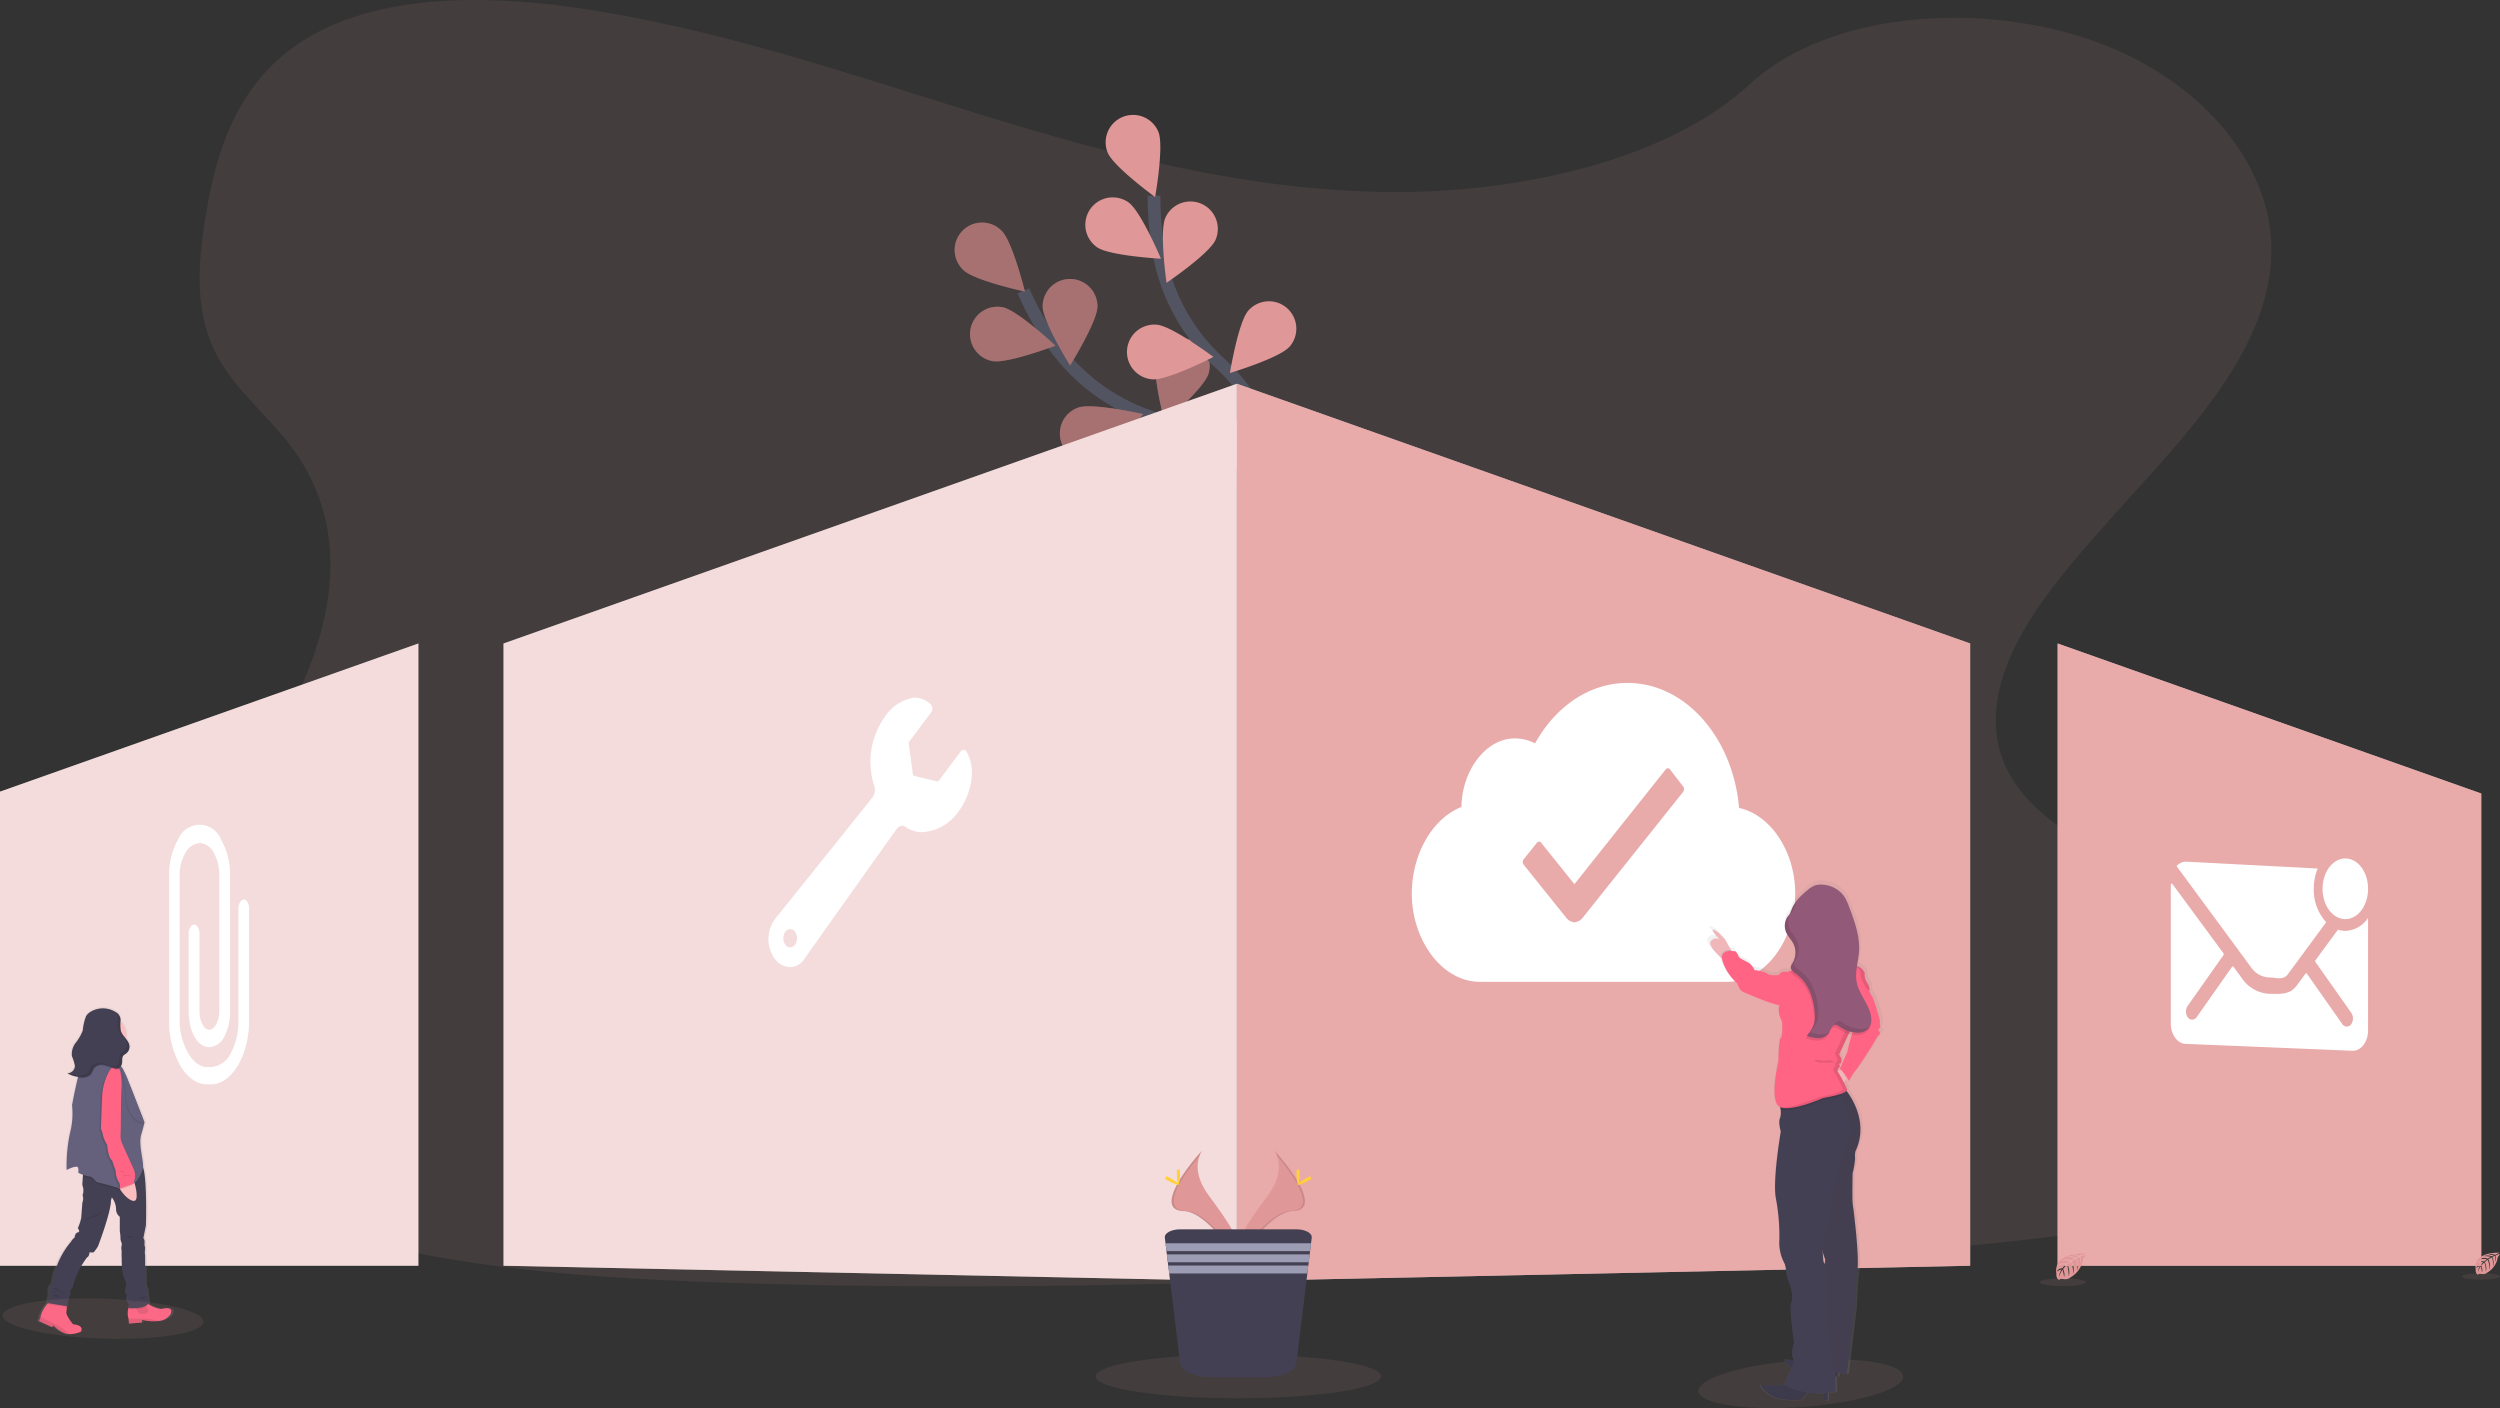 <svg height="222.175" viewBox="0 0 394.472 222.175" width="394.472" xmlns="http://www.w3.org/2000/svg" xmlns:xlink="http://www.w3.org/1999/xlink"><rect x="0" y="0" width="394.472" height="222.175" fill="#333333" stroke="none"/><linearGradient id="a" gradientUnits="objectBoundingBox" x1=".5" x2=".5" y1="1"><stop offset="0" stop-color="#808080" stop-opacity=".251"/><stop offset=".54" stop-color="#808080" stop-opacity=".122"/><stop offset="1" stop-color="#808080" stop-opacity=".102"/></linearGradient><linearGradient id="b" x1=".5" x2=".5" xlink:href="#a" y1="1" y2="0"/><path d="m305.727 174.451c-22.759-.131-44.573-5.946-65.428-12.385s-41.525-13.613-63.816-16.766c-14.336-2.019-30.673-1.958-42.016 4.932-10.914 6.632-14.227 17.7-15.9 27.942-1.264 7.7-1.918 15.8 2.223 22.882 2.873 4.918 7.86 8.989 11.357 13.682 12.164 16.326 4.358 37.011-7.991 53.54-5.811 7.755-12.552 15.182-16.969 23.391s-6.323 17.546-2.088 25.708c4.2 8.092 13.882 14.013 24.313 18.091 21.19 8.278 45.968 10.192 70.1 11.031 53.431 1.86 107.037-.806 160.5-3.469 19.787-.988 39.659-1.983 59.068-5.085 10.78-1.729 21.89-4.333 29.6-10.148 9.807-7.388 11.986-19.541 5.085-28.33-11.564-14.75-42.633-17.732-50.849-33.662-4.526-8.772-.341-18.763 5.724-27.146 13.01-17.982 35.155-34.022 35.852-54.23.479-13.882-10.686-27.5-27.586-33.655-17.739-6.472-42.038-5.019-54.721 6.676-13.044 12.04-36.347 17.117-56.458 17.001z" fill="#e09797" opacity=".1" transform="translate(-86.106 -144.148)"/><path d="m546.751 313.209s-9.981-17.685-25.018-22.78a30.781 30.781 0 0 1 -15.585-11.659 51.67 51.67 0 0 1 -4.6-8.27" fill="none" stroke="#535461" stroke-miterlimit="10" stroke-width="2" transform="translate(-340.072 -224.608)"/><path d="m473.23 248.483c1.711 1.663 9.69 3.382 9.69 3.382s-1.958-7.922-3.668-9.585a4.323 4.323 0 1 0 -6.022 6.2z" fill="#e09797" transform="translate(-321.202 -205.86)"/><path d="m481.877 285.975c2.343.465 9.977-2.43 9.977-2.43s-5.982-5.593-8.31-6.058a4.325 4.325 0 0 0 -1.667 8.488z" fill="#e09797" transform="translate(-325.32 -229.005)"/><path d="m523.143 329.029c2.256-.781 7.384-7.13 7.384-7.13s-7.954-1.816-10.21-1.039a4.322 4.322 0 1 0 2.826 8.169z" fill="#e09797" transform="translate(-350.169 -256.555)"/><path d="m565.9 353.294c2.354-.389 8.481-5.782 8.481-5.782s-7.533-3.138-9.89-2.75a4.324 4.324 0 1 0 1.409 8.532z" fill="#e09797" transform="translate(-377.848 -271.876)"/><path d="m518.574 269.669c0 2.39-4.319 9.313-4.319 9.313s-4.326-6.919-4.326-9.309a4.322 4.322 0 1 1 8.644 0z" fill="#e09797" transform="translate(-345.408 -221.329)"/><path d="m567.2 296.807c-.727 2.281-6.9 7.595-6.9 7.595s-2.056-7.9-1.344-10.17a4.323 4.323 0 1 1 8.252 2.582z" fill="#e09797" transform="translate(-376.533 -237.789)"/><path d="m609.771 333.051c-.316 2.368-5.524 8.655-5.524 8.655s-3.36-7.438-3.044-9.807a4.323 4.323 0 0 1 8.568 1.151z" fill="#e09797" transform="translate(-403.516 -261.321)"/><path d="m473.23 248.483c1.711 1.663 9.69 3.382 9.69 3.382s-1.958-7.922-3.668-9.585a4.323 4.323 0 1 0 -6.022 6.2z" opacity=".25" transform="translate(-321.202 -205.86)"/><path d="m481.877 285.975c2.343.465 9.977-2.43 9.977-2.43s-5.982-5.593-8.31-6.058a4.325 4.325 0 0 0 -1.667 8.488z" opacity=".25" transform="translate(-325.32 -229.005)"/><path d="m523.143 329.029c2.256-.781 7.384-7.13 7.384-7.13s-7.954-1.816-10.21-1.039a4.322 4.322 0 1 0 2.826 8.169z" opacity=".25" transform="translate(-350.169 -256.555)"/><path d="m565.9 353.294c2.354-.389 8.481-5.782 8.481-5.782s-7.533-3.138-9.89-2.75a4.324 4.324 0 1 0 1.409 8.532z" opacity=".25" transform="translate(-377.848 -271.876)"/><path d="m518.574 269.669c0 2.39-4.319 9.313-4.319 9.313s-4.326-6.919-4.326-9.309a4.322 4.322 0 1 1 8.644 0z" opacity=".25" transform="translate(-345.408 -221.329)"/><path d="m567.2 296.807c-.727 2.281-6.9 7.595-6.9 7.595s-2.056-7.9-1.344-10.17a4.323 4.323 0 1 1 8.252 2.582z" opacity=".25" transform="translate(-376.533 -237.789)"/><path d="m609.771 333.051c-.316 2.368-5.524 8.655-5.524 8.655s-3.36-7.438-3.044-9.807a4.323 4.323 0 0 1 8.568 1.151z" opacity=".25" transform="translate(-403.516 -261.321)"/><path d="m582.325 286.555s-1.961-20.216-13.638-30.967a30.769 30.769 0 0 1 -9.527-16.973 51.672 51.672 0 0 1 -.85-9.425" fill="none" stroke="#535461" stroke-miterlimit="10" stroke-width="2" transform="translate(-376.216 -198.302)"/><g fill="#e09797"><path d="m537.607 200c.89 2.215 7.49 7.021 7.49 7.021s1.42-8.038.527-10.253a4.322 4.322 0 1 0 -8.018 3.232z" transform="translate(-362.831 -175.93)"/><path d="m530.3 237.754c1.954 1.373 10.1 1.816 10.1 1.816s-3.174-7.518-5.125-8.891a4.323 4.323 0 1 0 -4.976 7.072z" transform="translate(-357.211 -198.748)"/><path d="m550.631 293.8c2.379.2 9.64-3.53 9.64-3.53s-6.538-4.885-8.917-5.085a4.323 4.323 0 1 0 -.726 8.615z" transform="translate(-368.802 -233.948)"/><path d="m579.5 333.2c2.31.6 10.1-1.849 10.1-1.849s-5.619-5.92-7.929-6.538a4.322 4.322 0 1 0 -2.179 8.354z" transform="translate(-387.511 -259.064)"/><path d="m570.46 237.743c-.966 2.179-7.722 6.763-7.722 6.763s-1.152-8.078-.185-10.261a4.323 4.323 0 0 1 7.907 3.5z" transform="translate(-378.672 -199.881)"/><path d="m600.663 282.217c-1.576 1.791-9.393 4.141-9.393 4.141s1.319-8.052 2.906-9.847a4.324 4.324 0 0 1 6.5 5.706z" transform="translate(-397.205 -227.5)"/><path d="m627.177 332.812c-1.25 2.034-8.557 5.673-8.557 5.673s-.062-8.161 1.188-10.2a4.326 4.326 0 0 1 7.37 4.526z" transform="translate(-414.62 -260.159)"/><path d="m827.026 736.962c1.071 2.179-6.508 4.522-15.9 5.2-8.412.606-15.327-.382-16.2-2.154s4.482-3.922 12.712-4.892c9.186-1.077 18.317-.311 19.388 1.846z" opacity=".1" transform="translate(-526.832 -520.163)"/></g><path d="m218.75 207.7 115.711-40.98v141.575l-115.711-2.412z" fill="#fff" transform="translate(-139.298 -106.165)"/><path d="m218.75 207.7 115.711-40.98v141.575l-115.711-2.412z" fill="#e09797" opacity=".333" transform="translate(-139.298 -106.165)"/><path d="m0 302.93 66.013-23.38v98.182h-66.013z" fill="#fff" transform="translate(0 -178.015)"/><path d="m0 302.93 66.013-23.38v98.182h-66.013z" fill="#e09797" opacity=".333" transform="translate(0 -178.015)"/><path d="m537.33 166.72 115.707 40.98v98.182l-115.707 2.413z" fill="#fff" transform="translate(-342.168 -106.165)"/><path d="m537.33 166.72 115.707 40.98v98.182l-115.707 2.413z" fill="#d55757" opacity=".5" transform="translate(-342.168 -106.165)"/><path d="m960.745 303.224-66.845-23.674v98.182h66.845z" fill="#fff" transform="translate(-569.229 -178.015)"/><path d="m960.745 303.224-66.845-23.674v98.182h66.845z" fill="#d55757" opacity=".5" transform="translate(-569.229 -178.015)"/><path d="m142.208 514.285c-.469 0-.85.639-.85 1.427v17.768a10.533 10.533 0 0 1 -1.2 5.038 3.82 3.82 0 0 1 -3.033 2.179h-.725c-1.09 0-2.157-.813-2.993-2.248a10.271 10.271 0 0 1 -1.318-5.074v-22.926a6.9 6.9 0 0 1 .944-3.61 2.756 2.756 0 0 1 2.237-1.489 2.641 2.641 0 0 1 2.179 1.482 7.2 7.2 0 0 1 .893 3.632v21.407c0 1.562-.726 2.942-1.584 2.942-.726 0-1.54-1.177-1.54-2.942v-12.225c0-.784-.381-1.427-.85-1.427s-.854.643-.854 1.427v12.211c0 3.247 1.395 5.7 3.243 5.7a2.782 2.782 0 0 0 2.332-1.58 8.249 8.249 0 0 0 .955-4.115v-21.413a11.106 11.106 0 0 0 -1.42-5.648 3.631 3.631 0 0 0 -6.781 0 11.067 11.067 0 0 0 -1.417 5.659v22.922a14.385 14.385 0 0 0 1.78 7.13c1.111 1.838 2.615 2.906 4.155 2.906h.745c1.507 0 3.018-1.068 4.144-2.935a12.024 12.024 0 0 0 1.3-3.16 15.256 15.256 0 0 0 .487-3.85v-17.8c0-.788-.363-1.427-.846-1.427z" fill="#fff" transform="translate(-103.741 -372.325)"/><path d="m600.174 643.92s2.154 2.819-1 7.072-5.75 7.849-4.7 10.493c0 0 4.751-7.9 8.615-7.99s1.334-4.824-2.915-9.575z" fill="#e09797" transform="translate(-399.099 -462.399)"/><path d="m600.394 643.92a3.564 3.564 0 0 1 .44.886c3.77 4.431 5.779 8.564 2.154 8.67-3.378.1-7.428 6.135-8.4 7.66a3 3 0 0 0 .113.363s4.751-7.9 8.615-7.991 1.327-4.837-2.922-9.588z" opacity=".1" transform="translate(-399.319 -462.399)"/><path d="m620.718 652.7c0 .992-.113 1.794-.251 1.794s-.247-.8-.247-1.794.138-.527.276-.527.222-.473.222.527z" fill="#ffd037" transform="translate(-415.64 -467.583)"/><path d="m622.394 655.847c-.868.472-1.627.759-1.693.639s.585-.6 1.453-1.09.527-.127.592 0 .52-.025-.352.451z" fill="#ffd037" transform="translate(-415.944 -469.55)"/><path d="m570.763 643.92s-2.154 2.819 1 7.072 5.742 7.849 4.693 10.493c0 0-4.747-7.9-8.615-7.99s-1.331-4.824 2.922-9.575z" fill="#e09797" transform="translate(-381.067 -462.399)"/><path d="m570.763 643.92a3.556 3.556 0 0 0 -.439.886c-3.774 4.431-5.782 8.564-2.154 8.67 3.374.1 7.428 6.135 8.4 7.66a2.973 2.973 0 0 1 -.116.363s-4.747-7.9-8.615-7.991-1.329-4.837 2.924-9.588z" opacity=".1" transform="translate(-381.067 -462.399)"/><path d="m568.22 652.7c0 .992.109 1.794.247 1.794s.251-.8.251-1.794-.142-.527-.276-.527-.222-.473-.222.527z" fill="#ffd037" transform="translate(-382.526 -467.583)"/><path d="m563.5 655.847c.872.472 1.631.759 1.7.639s-.585-.6-1.453-1.09-.526-.127-.592 0-.539-.025.345.451z" fill="#ffd037" transform="translate(-379.182 -469.55)"/><ellipse cx="195.384" cy="217.177" fill="#e09797" opacity=".1" rx="22.519" ry="3.454"/><path d="m586.166 679.519-.109.879-.152 1.242-.062.516-.152 1.246-.066.516-.149 1.242-1.725 14.129c-.152 1.26-2.212 2.245-4.7 2.245h-8.951c-2.488 0-4.544-.984-4.7-2.245l-1.725-14.129-.152-1.242-.062-.516-.153-1.246-.065-.516-.149-1.242-.109-.879c-.087-.727 1.028-1.318 2.437-1.318h18.313c1.406-.001 2.518.599 2.431 1.318z" fill="#444053" transform="translate(-379.188 -484.229)"/><path d="m529.3 540.1-.153 1.242h-22.668l-.149-1.242z" fill="#9d9cb5" transform="translate(-322.427 -343.931)"/><path d="m529.457 544.95-.153 1.242h-22.232l-.152-1.242z" fill="#9d9cb5" transform="translate(-322.803 -347.019)"/><path d="m529.615 549.8-.149 1.242h-21.8l-.153-1.242z" fill="#9d9cb5" transform="translate(-323.179 -350.108)"/><path d="m421.138 455.685-3.469 4.609a.265.265 0 0 1 -.269.113l-3.585-.857a.385.385 0 0 1 -.247-.327l-.639-4.747a.509.509 0 0 1 .084-.363l3.461-4.6a.992.992 0 0 0 -.08-1.239 3.746 3.746 0 0 0 -2.455-1.09.686.686 0 0 0 -.153 0 6.875 6.875 0 0 0 -4.634 3.037 12.221 12.221 0 0 0 -1.736 10.685 2.023 2.023 0 0 1 -.211 2.016c-.574.759-15.418 19.25-15.418 19.25a5.326 5.326 0 0 0 0 6.229 3.083 3.083 0 0 0 2.415 1.308 2.7 2.7 0 0 0 2.284-1.34s13.853-19.541 14.528-20.43a1.09 1.09 0 0 1 .857-.52 1.188 1.188 0 0 1 .661.243 4.358 4.358 0 0 0 2.5.759 7.421 7.421 0 0 0 5.575-3.029 10.961 10.961 0 0 0 2.285-6.145 6.755 6.755 0 0 0 -.825-3.5.534.534 0 0 0 -.933-.08zm-26.151 30.491a.919.919 0 0 1 -1.536 0 1.816 1.816 0 0 1 0-2.034.919.919 0 0 1 1.536 0 1.816 1.816 0 0 1 0 2.034z" fill="#fff" transform="translate(-269.535 -337.115)"/><path d="m721.931 460.552c-.959-11.085-8.474-19.722-17.616-19.722-6.051 0-11.38 3.774-14.579 9.538a6.955 6.955 0 0 0 -3.178-.781c-4.62 0-8.354 5.085-8.437 10.816-4.722 1.874-7.831 7.628-7.831 13.664 0 7.4 4.809 13.929 10.736 13.929h39.024c5.931 0 10.74-6.538 10.74-13.929-.001-6.589-3.829-12.396-8.859-13.515zm-8.815-2.542-15.796 19.79a1.978 1.978 0 0 1 -1.373.81 1.936 1.936 0 0 1 -1.38-.839l-6.628-8.263a.694.694 0 0 1 0-.839l2.1-2.622a.4.4 0 0 1 .661 0l5.248 6.538 14.412-18.113a.436.436 0 0 1 .33-.178.4.4 0 0 1 .33.178l2.067 2.67a.68.68 0 0 1 .025.854z" fill="#fff" transform="translate(-447.524 -333.073)"/><ellipse cx="370.065" cy="140.243" fill="#fff" rx="3.592" ry="4.791"/><path d="m1027.565 535.47a3.806 3.806 0 0 1 -1.166-.189l-3.545 4.82a.236.236 0 0 0 0 .28l5.633 7.991a1.621 1.621 0 0 1 0 1.838.886.886 0 0 1 -.69.363.875.875 0 0 1 -.686-.363l-5.612-7.991a.13.13 0 0 0 -.217 0l-1.369 1.86c-1.144 1.547-2.662 1.315-4.3 1.325a5.556 5.556 0 0 1 -4.384-2.488l-1.315-1.787a.131.131 0 0 0 -.218 0l-5.612 7.99a.886.886 0 0 1 -.69.363.876.876 0 0 1 -.687-.363 1.62 1.62 0 0 1 0-1.838l5.633-7.991a.274.274 0 0 0 0-.28l-8.059-10.94c-.1-.131-.254-.04-.254.138v21.892c0 1.758 1.09 3.2 2.393 3.2l26.34 1.089c1.318 0 2.393-1.453 2.393-3.2v-17.767a4.475 4.475 0 0 1 -3.588 2.048z" fill="#fff" transform="translate(-657.5 -388.588)"/><path d="m1024.175 522.756a8.456 8.456 0 0 1 .614-3.2l-20.789-1.086a2.024 2.024 0 0 0 -1.482.7l11.742 15.945a3.632 3.632 0 0 0 2.924 1.634c1.09 0 2.15.512 2.928-.545l6.022-8.18a7.543 7.543 0 0 1 -1.959-5.268z" fill="#fff" transform="translate(-659.086 -382.513)"/><path d="m1136.183 688.37s-4.246-.254-3.745 2.717a.726.726 0 0 0 .363.766s0-.222.436-.145a2.049 2.049 0 0 0 .461.022.985.985 0 0 0 .563-.232 3.374 3.374 0 0 0 1.656-2.444s.345-.425.331-.534l-.727.305a1.289 1.289 0 0 1 .051.948s-.022-.93-.16-.908c-.029 0-.363.181-.363.181a2.113 2.113 0 0 1 .105 1.551s.12-1.089-.236-1.485l-.5.294a2.212 2.212 0 0 1 .159 1.685 3.146 3.146 0 0 0 -.265-1.617l-.457.363a2.175 2.175 0 0 1 .182 1.547s-.036-1.355-.28-1.453a2.821 2.821 0 0 0 -.461.5s.316.665.12 1.013c0 0-.12-.9-.217-.9a2.945 2.945 0 0 0 -.44 1.006 2.185 2.185 0 0 1 .345-1.064 1.193 1.193 0 0 0 -.61.316s.062-.421.726-.461a2.817 2.817 0 0 1 .414-.48 2.6 2.6 0 0 0 -1.031.12 1.186 1.186 0 0 1 1.151-.218l.45-.363a3.729 3.729 0 0 0 -1.205 0 1.422 1.422 0 0 1 1.325-.094l.495-.294a4.489 4.489 0 0 0 -1.152-.1 1.766 1.766 0 0 1 1.293.022l.363-.156s-.53-.105-.682-.12-.164-.062-.164-.062a1.838 1.838 0 0 1 .991.113 4.524 4.524 0 0 0 .715-.339z" fill="#e09797" transform="translate(-741.791 -490.701)"/><ellipse cx="391.469" cy="201.41" fill="#e09797" opacity=".1" rx="3.004" ry=".508"/><path d="m954.772 688.708s-5.121-.309-4.518 3.269a.875.875 0 0 0 .454.922s0-.265.527-.174a2.282 2.282 0 0 0 .556.025 1.153 1.153 0 0 0 .683-.28 4.024 4.024 0 0 0 2-2.949s.418-.512.4-.647l-.864.363a1.55 1.55 0 0 1 .062 1.14s-.026-1.118-.192-1.09c-.033 0-.451.215-.451.215a2.569 2.569 0 0 1 .127 1.878s.145-1.34-.287-1.817l-.607.363a2.708 2.708 0 0 1 .192 2.041 3.847 3.847 0 0 0 -.32-1.954l-.552.432a2.6 2.6 0 0 1 .218 1.863s-.044-1.635-.338-1.758a3.35 3.35 0 0 0 -.556.6s.363.8.146 1.228c0 0-.146-1.09-.265-1.09a3.627 3.627 0 0 0 -.53 1.217 2.638 2.638 0 0 1 .414-1.286 1.454 1.454 0 0 0 -.727.363s.077-.512.857-.556a3.32 3.32 0 0 1 .5-.581 3.139 3.139 0 0 0 -1.246.145 1.4 1.4 0 0 1 1.387-.265l.545-.443a4.532 4.532 0 0 0 -1.453 0 1.773 1.773 0 0 1 1.6-.116l.592-.363a5.321 5.321 0 0 0 -1.391-.12 2.126 2.126 0 0 1 1.565.022l.421-.189s-.636-.123-.824-.145-.2-.073-.2-.073a2.223 2.223 0 0 1 1.2.134 5.178 5.178 0 0 0 .875-.324z" fill="#e09797" transform="translate(-625.771 -490.915)"/><ellipse cx="325.474" cy="202.311" fill="#e09797" opacity=".1" rx="3.625" ry=".614"/><path d="m826.095 549.639s.418-.4.279-.676a.63.63 0 0 1 0-.541 27.272 27.272 0 0 0 -1.285-4.053 2.823 2.823 0 0 1 -.519-.915.476.476 0 0 0 .051-.232 1.856 1.856 0 0 0 -.363-1.028 2.52 2.52 0 0 1 -.432-1.362 1.578 1.578 0 0 1 0-.181 1.816 1.816 0 0 0 -1.257-1.115c.12-.781.283-1.562.334-2.346.163-2.459-.752-4.845-1.653-7.148a7.532 7.532 0 0 0 -.788-1.624 4.723 4.723 0 0 0 -3.392-1.852 3.313 3.313 0 0 0 -1.453.142 4.511 4.511 0 0 0 -1.253.839c-.389.327-.777.661-1.137 1.017l-.044.044-.127.134-.051.051-.12.134-.043.047c-.051.061-.106.123-.156.189-.047.062-.094.12-.138.182l-.044.062-.094.135-.044.069c-.033.047-.058.094-.087.142l-.04.065c-.036.069-.076.138-.113.21l-.131.291v.04l-.076.193c-.1.232-.193.465-.312.686l-.021.036-.262.316a2.453 2.453 0 0 0 -.3.508l-.025.058a.238.238 0 0 1 -.029.079l-.026.065a.625.625 0 0 1 -.026.084v.069l-.021.08v.073a.129.129 0 0 1 -.018.08v.523a.875.875 0 0 0 0 .1.39.39 0 0 0 0 .065.75.75 0 0 0 0 .091v.156a.39.39 0 0 0 0 .065l.022.095v.058l.032.1a.068.068 0 0 0 .018.047.96.96 0 0 1 .058.149 3.884 3.884 0 0 0 .407.69c.106.146.214.287.323.432l.156.218a4.048 4.048 0 0 1 .287.454 3.16 3.16 0 0 1 -.112 3.131l-.131.2a1.069 1.069 0 0 0 -.149.363.779.779 0 0 0 .207.621l-.323.084c-.265.072-.447.131-.447.131a3.812 3.812 0 0 0 -.661 0 1.823 1.823 0 0 0 -.8.509s-1.387.167-1.841-.236a5.31 5.31 0 0 0 -2.045-.541 3.371 3.371 0 0 0 -.937-1.151c-.487-.273-1.663-.778-1.7-1.046a2.47 2.47 0 0 0 -.45-.777 4.018 4.018 0 0 0 -.727-.087l-.066-.13-.97-1.674s-1.217-1.42-1.874-1.554.926 1.507 1 1.584a1.042 1.042 0 0 0 -1.453.24c-.516.574.853 1.921 1.7 2.666l.138.12a1.673 1.673 0 0 0 .033.221 7.773 7.773 0 0 0 2.5 3.719s.243 1.115 1.042 1.388a42.715 42.715 0 0 0 5.829 2.07 3.032 3.032 0 0 0 .414 2.593s.174 2.332-.207 2.637-.363 3.683-.363 3.683-1.453 5.88 0 7.13a1.137 1.137 0 0 0 .309.189 2.746 2.746 0 0 0 .036.283 2.936 2.936 0 0 1 -.069 1.453c-.363.574.12 2.128.12 2.128s-1.4 7.943-.777 10.747a32.149 32.149 0 0 1 .552 6.356 6.918 6.918 0 0 0 .868 3.955 4.07 4.07 0 0 1 .207 1.089 6.489 6.489 0 0 0 .556 2.059c.243.472.727 2.47.313 3.008s.45 6.425.45 6.425-.694 1.816 0 2.772l.022.025a4.729 4.729 0 0 1 -1.216-.174c-.778-.262-.2.726.726 1.4-.4.915-.955 2.143-1.141 2.542a10.183 10.183 0 0 1 -3.327.142c-1.282-.3.556 1.758 2.288 2.132a16.594 16.594 0 0 0 3.712.269l1.119-1.235a14.184 14.184 0 0 0 2.728.1l-.1 1.148h.657v-1.191c.414-.04.843-.094 1.286-.174 0 0 .026-1.257-.054-2.444l.4.036.062-.657 1.427.258 1.282-10.533s.142-3.919.454-6.116-.661-9.567-.661-9.567-.069-.363-.138-1.046 0-4.667 0-4.667a14.533 14.533 0 0 0 .418-2.364 3.83 3.83 0 0 1 .032-1.115c2.179-4.442-.5-8.455-1.434-9.647a.288.288 0 0 0 .091-.193.193.193 0 0 0 0-.076 8.17 8.17 0 0 0 -.523-1.089l.545-.694c.189.272.324.476.324.476a6.532 6.532 0 0 1 1.18-1.816 58.3 58.3 0 0 0 3.432-5.237s.661-.443.312-.813-.162-.328-.162-.328zm-8.739 37.381a.941.941 0 0 0 -.247-.4s-.1-.726-.138-1.66c.207.726.418 1.253.418 1.253zm1.634 17.278v-.192h.051zm.428-48.081v-.044a.539.539 0 0 1 .225-.483.254.254 0 0 0 .12-.236.862.862 0 0 0 -.167-.421c.069.051.283.167.429-.254a.643.643 0 0 0 .033-.2 1.7 1.7 0 0 0 -.41-.952l1.569-3.305a4.187 4.187 0 0 0 .523.12c-.411 1.271-.748 2.786-.748 2.786l-1.213 2.669a.515.515 0 0 1 .21.152z" fill="url(#a)" transform="translate(-529.224 -387.652)"/><path d="m835.646 734.686a9.283 9.283 0 0 1 -3.029-.091c-.992-.341.3 1.453 1.645 1.892a12.635 12.635 0 0 0 2.906.494l1.573-1.482 1.671.131-.291 1.638.52.047.2-2.143z" fill="#444053" transform="translate(-550.67 -520.113)"/><path d="m835.646 734.686a9.283 9.283 0 0 1 -3.029-.091c-.992-.341.3 1.453 1.645 1.892a12.635 12.635 0 0 0 2.906.494l1.573-1.482 1.671.131-.291 1.638.52.047.2-2.143z" opacity=".1" transform="translate(-550.67 -520.113)"/><path d="m826.28 745.23a11.355 11.355 0 0 1 -3.687.232c-1.239-.3.538 1.743 2.212 2.11a15.5 15.5 0 0 0 3.585.269l1.744-1.976 2.041-.033-.167 2.023h.639v-2.625z" fill="#444053" transform="translate(-544.246 -526.913)"/><path d="m826.28 745.23a11.355 11.355 0 0 1 -3.687.232c-1.239-.3.538 1.743 2.212 2.11a15.5 15.5 0 0 0 3.585.269l1.744-1.976 2.041-.033-.167 2.023h.639v-2.625z" opacity=".1" transform="translate(-544.246 -526.913)"/><path d="m847.684 617.1s4.188 4.656 1.678 9.915a3.924 3.924 0 0 0 -.036 1.108 15.142 15.142 0 0 1 -.4 2.347s-.069 3.951 0 4.623.134 1.035.134 1.035.937 7.3.636 9.484-.436 6.065-.436 6.065l-1.238 10.453-6.432-1.206 2.906-14.343.1-2.542s-1.206-3.113-.672-4.689-.134-21.643-.134-21.643z" fill="#444053" transform="translate(-556.606 -445.32)"/><path d="m847.684 617.1s4.188 4.656 1.678 9.915a3.924 3.924 0 0 0 -.036 1.108 15.142 15.142 0 0 1 -.4 2.347s-.069 3.951 0 4.623.134 1.035.134 1.035.937 7.3.636 9.484-.436 6.065-.436 6.065l-1.238 10.453-6.432-1.206 2.906-14.343.1-2.542s-1.206-3.113-.672-4.689-.134-21.643-.134-21.643z" opacity=".02" transform="translate(-556.606 -445.32)"/><path d="m836.011 639.946c-.726 1.406-.269 4.824-.269 4.824.97.839.436 8.143.436 8.143s.668 7.2 1.09 8.041.363 4.286.363 4.286a12.383 12.383 0 0 1 -8.143-1.039s1.576-3.585 1.609-3.752c.018-.094.229.16.291.236l-.291-.4c-.671-.937 0-2.746 0-2.746s-.839-5.812-.436-6.367-.066-2.513-.3-2.982a6.569 6.569 0 0 1 -.538-2.045 4.15 4.15 0 0 0 -.2-1.072 7 7 0 0 1 -.839-3.919 32.383 32.383 0 0 0 -.534-6.3c-.6-2.782.752-10.657.752-10.657s-.45-1.54-.116-2.11a2.983 2.983 0 0 0 .066-1.453c-.08-.727-.232-1.4-.232-1.4l9.149-1.613c.193.32.363.629.53.926 3.026 5.59.984 7.664.984 7.664l-1.943 5.964s-.692 6.362-1.429 7.771z" fill="#444053" transform="translate(-548.013 -445.651)"/><path d="m803.581 551.909-1.308 1.091s-.258-.2-.6-.512c-.821-.726-2.143-2.074-1.645-2.641a.988.988 0 0 1 1.4-.236c-.073-.08-1.591-1.7-.966-1.573s1.816 1.54 1.816 1.54l.937 1.66z" fill="#efb7b9" transform="translate(-530.071 -401.337)"/><path d="m798.53 464.38-1.54.469 1.17 2.041 1.34-1.74z" fill="#efb7b9" transform="translate(-507.517 -295.713)"/><circle cx="287.396" cy="145.081" fill="#efb7b9" r="4.388"/><path d="m839.824 545.78s4 6.331.2 6.868 5.085 4.388 5.085 4.388l3.316-3.349s-3.45-5.964-2.906-8.241-5.695.334-5.695.334z" fill="#efb7b9" transform="translate(-555.012 -399.098)"/><path d="m839.539 618.546a20.543 20.543 0 0 1 -2.7.628s-4.94 2.179-6.737 1.453c-.08-.727-.233-1.4-.233-1.4l9.131-1.607c.2.32.379.628.539.926z" opacity=".1" transform="translate(-549.143 -445.651)"/><path d="m842.806 567.451-.893 1.849-1.006 2.077-.145.3-1.195 2.582-1.518 3.269s.537.636.363 1.14-.4.265-.432.236c.025.04.363.476.061.668a.638.638 0 0 0 -.2.636 23.345 23.345 0 0 1 1.475 2.782c.236.737-3.752 1.373-3.752 1.373s-5.663 2.513-7.072 1.271 0-7.068 0-7.068 0-3.349.363-3.65.2-2.615.2-2.615c-.969-1.776-.3-2.782-.3-2.782l-.269-4.555s.436-.469.77-.5a3.169 3.169 0 0 1 .639 0s.174-.062.432-.131a3.669 3.669 0 0 1 1.743-.207c.468.236 3.487-.363 3.487-.363a37.016 37.016 0 0 1 3.919-.363 3.994 3.994 0 0 1 1.33.145 1.78 1.78 0 0 1 1.282 1.129 2.336 2.336 0 0 0 .4 1.54c.547.87.318 1.237.318 1.237z" fill="#ff6484" transform="translate(-547.867 -411.119)"/><path d="m806.643 557.526-1.308 1.09s-.258-.2-.6-.512c-.105-1.13.857-1.279 1.537-1.249z" opacity=".1" transform="translate(-533.133 -406.954)"/><path d="m814.532 561.045-.57.033s-1.34.167-1.776-.236a4.937 4.937 0 0 0 -1.976-.534 3.334 3.334 0 0 0 -.9-1.14c-.469-.269-1.609-.77-1.642-1.039a2.414 2.414 0 0 0 -.436-.77s-2.513-.6-2.143 1.373a7.722 7.722 0 0 0 2.412 3.687s.236 1.09 1.006 1.373 5.76 2.615 6.567 2.012-.542-4.759-.542-4.759z" fill="#ff6484" transform="translate(-533.337 -407.222)"/><path d="m844.188 566.227a2.335 2.335 0 0 1 -.4-1.54 1.779 1.779 0 0 0 -1.282-1.13 3.412 3.412 0 0 0 -.65-.127 1.781 1.781 0 0 1 1.264 1.122 2.3 2.3 0 0 0 .4 1.54c.534.872.3 1.242.3 1.242l-.893 1.845-1.01 2.085-.142.3-1.2 2.582-1.518 3.269s.534.636.363 1.141-.4.265-.432.236c.029.04.363.476.065.668a.642.642 0 0 0 -.2.636 22.842 22.842 0 0 1 1.475 2.782c.233.737-3.752 1.373-3.752 1.373s-3.933 1.744-6.058 1.609c1.816.708 6.73-1.475 6.73-1.475s4-.635 3.752-1.373a24.617 24.617 0 0 0 -1.475-2.782.636.636 0 0 1 .2-.636c.291-.193-.036-.628-.062-.668.029.029.276.232.432-.236s-.363-1.14-.363-1.14l1.518-3.269 1.2-2.582.145-.3 1.006-2.078.893-1.849s.231-.372-.306-1.245z" opacity=".1" transform="translate(-549.557 -411.144)"/><path d="m860.271 573.19.6.5a2.764 2.764 0 0 0 .5.908 27.617 27.617 0 0 1 1.239 4.017.648.648 0 0 0 0 .538c.134.269-.269.672-.269.672s-.2-.069.134.3-.3.8-.3.8a60.187 60.187 0 0 1 -3.316 5.194 6.73 6.73 0 0 0 -1.141 1.816s-1.192-1.874-1.475-1.911l1.173-2.648s.8-3.683 1.406-4.359-.3-2.982-.3-2.982z" fill="#ff6484" transform="translate(-565.942 -417.359)"/><path d="m846.9 573.794a2.461 2.461 0 0 1 -2.179.643 1.876 1.876 0 0 1 -.345-.051c-.171-.033-.342-.073-.508-.12a5.3 5.3 0 0 1 -1.664-.817 1.037 1.037 0 0 0 -.363-.214.784.784 0 0 0 -.791.425c-.171.273-.251.592-.425.865a1.993 1.993 0 0 1 -1.645.806 5.817 5.817 0 0 1 -1.867-.363 5.546 5.546 0 0 0 1.2-1.987 4.8 4.8 0 0 0 .095-1.5c-.145-2.372-.97-4.871-2.906-6.251a2.174 2.174 0 0 1 -.85-.883 3.674 3.674 0 0 1 1.744-.207c.468.236 3.486-.363 3.486-.363a37.03 37.03 0 0 1 3.919-.363 3.982 3.982 0 0 1 1.33.145 8.351 8.351 0 0 0 -.109 3 6.831 6.831 0 0 0 .661 1.766c.174.33.363.661.541.991a7.28 7.28 0 0 1 1.09 2.866 2.209 2.209 0 0 1 -.414 1.612z" opacity=".1" transform="translate(-552.187 -411.131)"/><path d="m846.981 604.764a2.31 2.31 0 0 1 .785-.069 1.453 1.453 0 0 1 .588.341h-1.722a2.3 2.3 0 0 1 -1.453-.287c.299-.301 1.366.065 1.802.015z" opacity=".1" transform="translate(-558.892 -437.379)"/><path d="m832.84 533.412a2.594 2.594 0 0 0 -.3 2.521c.276.65.806 1.155 1.133 1.78a3.215 3.215 0 0 1 -.109 3.106 1.485 1.485 0 0 0 -.269.556c-.08.512.45.879.872 1.177 1.932 1.38 2.757 3.879 2.906 6.251a4.7 4.7 0 0 1 -.091 1.5 5.522 5.522 0 0 1 -1.2 1.987 5.9 5.9 0 0 0 1.867.363 2.009 2.009 0 0 0 1.645-.81c.174-.269.254-.588.425-.865a.781.781 0 0 1 .792-.425 1.086 1.086 0 0 1 .363.214 5.259 5.259 0 0 0 2.517.988 2.459 2.459 0 0 0 2.179-.643 2.23 2.23 0 0 0 .41-1.62c-.174-2.031-1.892-3.632-2.288-5.622-.323-1.617.258-3.269.363-4.911.16-2.434-.726-4.806-1.594-7.083a7.9 7.9 0 0 0 -.763-1.613 4.519 4.519 0 0 0 -3.269-1.816 3.1 3.1 0 0 0 -1.413.142 4.336 4.336 0 0 0 -1.213.828 8.361 8.361 0 0 0 -2.179 2.463c-.2.407-.323.842-.541 1.235" fill="#925978" transform="translate(-550.719 -388.848)"/><g opacity=".1" transform="translate(281.621 141.394)"><path d="m834.979 535.724c.215-.4.363-.832.538-1.235a5.069 5.069 0 0 1 .7-1.05 5.912 5.912 0 0 0 -1.232 1.62c-.189.4-.316.817-.523 1.2l.265-.225a2.735 2.735 0 0 0 -.185.291 3.137 3.137 0 0 0 .437-.601z" transform="translate(-833.687 -533.44)"/><path d="m857.656 588.978a5.286 5.286 0 0 1 -2.517-.992 1.232 1.232 0 0 0 -.363-.214.8.8 0 0 0 -.792.429 1.654 1.654 0 0 0 -.095.178.556.556 0 0 1 .363-.033 1.091 1.091 0 0 1 .363.214 5.256 5.256 0 0 0 2.517.988 2.46 2.46 0 0 0 2.18-.643 1.45 1.45 0 0 0 .167-.251 2.8 2.8 0 0 1 -1.823.324z" transform="translate(-846.06 -568.035)"/><path d="m838.171 560.338a5.889 5.889 0 0 1 -1.863-.363 5.572 5.572 0 0 0 1.195-1.991 4.677 4.677 0 0 0 .094-1.493c-.145-2.372-.966-4.874-2.906-6.251-.422-.3-.948-.668-.872-1.18a1.613 1.613 0 0 1 .272-.556 3.207 3.207 0 0 0 .109-3.1c-.327-.625-.857-1.133-1.137-1.78a2.62 2.62 0 0 1 .116-2.234 3.542 3.542 0 0 1 -.294.276 3.216 3.216 0 0 1 -.243.3 2.6 2.6 0 0 0 -.112 2.23c.276.65.806 1.155 1.133 1.78a3.215 3.215 0 0 1 -.109 3.106 1.48 1.48 0 0 0 -.269.556c-.08.512.45.879.871 1.177 1.932 1.38 2.757 3.879 2.906 6.251a4.7 4.7 0 0 1 -.091 1.5 5.515 5.515 0 0 1 -1.2 1.987 5.9 5.9 0 0 0 1.867.363 2.008 2.008 0 0 0 1.645-.81c.022-.036.044-.073.062-.109a2.28 2.28 0 0 1 -1.174.341z" transform="translate(-832.332 -538.502)"/></g><path d="m92.938 629.222a5.13 5.13 0 0 1 -2.114-.773l-.065-.047a.7.7 0 0 0 .109-.251 1.227 1.227 0 0 1 -.138-.559 1.285 1.285 0 0 0 -.109-.538v-.908a1.671 1.671 0 0 1 -.305-1.042c-.025-.752-.054-4.442-.054-4.442a1.73 1.73 0 0 1 -.025-.588c.025-.429.025-.589.025-.589a1.619 1.619 0 0 1 -.08-.777 1 1 0 0 0 -.2-.694l.414-2.034s.229-7.017-.439-9.135v-.026c.054-1.362-.774-3.632-.305-5.215s.527-1.925.527-1.925-2.07-5.19-2.593-6.422a15.952 15.952 0 0 0 -1.09-2.31l-.1-.131-.055-.065a1.405 1.405 0 0 0 .2-.617c.029-.363-.025-.821.254-1.09a2.253 2.253 0 0 1 .341-.229 1.358 1.358 0 0 0 .6-1.307 2.206 2.206 0 0 0 -.548-1.064 3.272 3.272 0 0 0 .047-.537 2.994 2.994 0 0 0 -.948-2.179v-.167a1.714 1.714 0 0 0 -.331-1.031l.076.054-.131-.113a.968.968 0 0 0 -.214-.167 4.054 4.054 0 0 0 -4.213-.218 2.308 2.308 0 0 0 -.821.727 8.335 8.335 0 0 0 -.548 2.288 7.267 7.267 0 0 1 -1.151 1.95 2.855 2.855 0 0 0 -.617 2.118c.116.537.494 1.017.487 1.562a1.231 1.231 0 0 1 -1.09 1.148h-.163a3.992 3.992 0 0 0 1.78.567.761.761 0 0 1 -.04.149c-.494 1.918-.948 4.358-.948 4.358a11.824 11.824 0 0 1 -.33 4.388 24.2 24.2 0 0 0 -.552 5.888s1.765-.912 1.878-.323 0 .748 0 .748a8.4 8.4 0 0 0 .785.363v.236l-.08 1.053a1.166 1.166 0 0 0 .1.639 2.519 2.519 0 0 1 0 1.09s-.131.08 0 .458a1.551 1.551 0 0 1 -.1.908s-.156 2-.185 2.433a8.447 8.447 0 0 1 -.552 1.631s.472.589 0 .672-.523.8-.523.8-.552.458-.552.618a12.664 12.664 0 0 0 -3.113 6.632s-.581.534-.5 1.042c.047.287-.047.385-.138.417.1 0 .214.08.163.331-.08.429-.3 1.337-.3 1.337h.04a4.866 4.866 0 0 0 -1.213 2.179v.095l-.254.556 2.179.962.193-.294a4.723 4.723 0 0 0 2.07 1.337 2.849 2.849 0 0 0 .577.066 5.167 5.167 0 0 0 1.794-.363s.8-.988-1.271-1.177c0 0-1.213-1.391-1.09-1.979a6.954 6.954 0 0 0 .076-.748v-.16l.142.022.025-.451a.363.363 0 0 0 .084-.269c0-.185-.167-.214 0-.32s.163 0 .163-.265-.109-.189.138-.458-.025-.748-.025-.748a1.362 1.362 0 0 0 .541-.966 13.807 13.807 0 0 1 2.234-4.253c.385-.134.414-.832.414-.832s.527.109.69 0a6.171 6.171 0 0 0 .69-.937s2.1-5.3 2.125-7.3l.138-.454a3.148 3.148 0 0 1 .686 1.79 1.52 1.52 0 0 0 .614 1.286v2.267a6.673 6.673 0 0 1 .131 1.2c-.025.363.327.748.192 1.071a1.816 1.816 0 0 0 0 .883s-.029.748 0 .962-.109 2.673.61 3.745a1.724 1.724 0 0 1 0 1.282c-.3.508.272 1.017.272 1.017a.937.937 0 0 0 0 1.017 1.3 1.3 0 0 1 .258.948 2.665 2.665 0 0 0 0 1.754l.065.766 2.114-.163v-.425a7.876 7.876 0 0 0 2.786.175 2.641 2.641 0 0 0 1.848-1.002s.852-1.471-1.462-.908z" fill="url(#b)" transform="translate(-67.136 -422.712)"/><path d="m119.147 710.577a2.543 2.543 0 0 1 -1.794 1 7.306 7.306 0 0 1 -2.691-.178v.429l-2.041.16-.062-.763a2.819 2.819 0 0 1 .018-1.772 5.709 5.709 0 0 1 .251-.755s1.758-1.493 2.343-.363a1.815 1.815 0 0 0 .516.588 4.879 4.879 0 0 0 2.041.77c2.244-.58 1.419.884 1.419.884z" fill="#ff6484" transform="translate(-92.277 -503.145)"/><path d="m116 710.574s0 1.384 1.01 1.358 1.148-.552.828-.908a4.292 4.292 0 0 1 -.559-.824z" opacity=".1" transform="translate(-94.556 -504.606)"/><path d="m80.468 713.99a4.837 4.837 0 0 1 -1.729.363 2.858 2.858 0 0 1 -.559-.061 4.5 4.5 0 0 1 -2-1.333l-.185.294-2.107-.959.24-.56v-.1a4.867 4.867 0 0 1 1.17-2.157c.251-.291.447-.479.447-.479l2.542.363v.726a6.154 6.154 0 0 1 -.073.749c-.105.584 1.064 1.968 1.064 1.968 1.963.196 1.19 1.186 1.19 1.186z" fill="#ff6484" transform="translate(-67.741 -503.842)"/><path d="m77.841 705.69a.25.25 0 0 1 -.131 0 .365.365 0 0 1 .131 0z" fill="#444053" transform="translate(-70.173 -501.73)"/><path d="m80.7 709.385v.727l-2.975-.476a.518.518 0 0 1 .033-.152 5.243 5.243 0 0 1 .429-.483z" opacity=".1" transform="translate(-70.186 -503.842)"/><path d="m115.947 708.9c-.45 1.042-3.127.8-3.127.8a1.2 1.2 0 0 0 .018-.254 5.712 5.712 0 0 1 .251-.755s1.758-1.493 2.343-.363a1.816 1.816 0 0 0 .515.572z" opacity=".1" transform="translate(-92.531 -503.139)"/><path d="m93.665 671.058c-.265 1.2-3.171.93-3.171.93a1.359 1.359 0 0 0 -.24-1.01.93.93 0 0 1 0-1.013s-.559-.5-.265-1.013a1.753 1.753 0 0 0 0-1.279c-.69-1.064-.559-3.516-.588-3.726s0-.959 0-.959a1.853 1.853 0 0 1 0-.879c.131-.32-.211-.694-.182-1.064a6.981 6.981 0 0 0 -.113-1.188v-2.263a1.522 1.522 0 0 1 -.588-1.279 3.2 3.2 0 0 0 -.668-1.783l-.131.45c-.029 2-2.052 7.264-2.052 7.264a6.266 6.266 0 0 1 -.665.93c-.16.109-.665 0-.665 0s-.029.694-.4.824a13.931 13.931 0 0 0 -2.157 4.235 1.373 1.373 0 0 1 -.534.988s.265.479.025.744-.131.185-.131.454 0 .16-.16.265 0 .134 0 .32a.386.386 0 0 1 -.08.265l-.025.447-3.116-.5s.211-.908.291-1.333c.047-.251-.062-.316-.16-.331.087-.033.178-.131.134-.414-.08-.508.479-1.039.479-1.039a12.758 12.758 0 0 1 2.956-6.632c0-.16.53-.614.53-.614s.054-.726.508-.8 0-.665 0-.665a8.747 8.747 0 0 0 .53-1.624c.029-.425.178-2.423.178-2.423a1.587 1.587 0 0 0 .1-.9c-.124-.363 0-.454 0-.454a2.522 2.522 0 0 0 0-1.09 1.2 1.2 0 0 1 -.091-.639l.073-1.046.113-1.562s8.281-1.413 9.186-.269a1.379 1.379 0 0 1 .214.469c.646 2.106.425 9.08.425 9.08l-.4 2.023a1 1 0 0 1 .189.69 1.658 1.658 0 0 0 .08.773s0 .16-.029.585a1.768 1.768 0 0 0 .029.588s.025 3.672.051 4.42a1.715 1.715 0 0 0 .294 1.039v.9a1.317 1.317 0 0 1 .105.534 1.251 1.251 0 0 0 .12.566z" fill="#444053" transform="translate(-70.205 -465.595)"/><path d="m78.739 718.957a2.849 2.849 0 0 1 -.559-.062 4.505 4.505 0 0 1 -2-1.333l-.185.294-2.105-.956.24-.56v-.1l2.179 1.09a10.035 10.035 0 0 1 2.43 1.627z" opacity=".1" transform="translate(-67.741 -508.452)"/><path d="m117.594 717.382a7.309 7.309 0 0 1 -2.691-.178v.429l-2.041.16-.062-.763c.647 0 1.689.025 2.139 0a9.9 9.9 0 0 1 2.655.352z" opacity=".1" transform="translate(-92.519 -508.955)"/><path d="m80.354 703.805a.827.827 0 0 1 .312.04 2.459 2.459 0 0 1 .3.214 1.453 1.453 0 0 1 .2.131c.076.076.109.189.185.265.145.142.363.113.567.178.022 0 .044 0 .047.04a.054.054 0 0 1 -.033.051.319.319 0 0 1 -.309 0 1.189 1.189 0 0 1 -.254-.2 1.706 1.706 0 0 0 -.5-.309c-.251-.1-.686-.127-.846-.363a.726.726 0 0 1 .331-.047z" opacity=".1" transform="translate(-71.644 -500.532)"/><path d="m79.821 705.323a.783.783 0 0 1 .16.065l.272.138a1.006 1.006 0 0 1 -.556-.123 1.106 1.106 0 0 1 -.178-.084.841.841 0 0 1 .302.004z" opacity=".1" transform="translate(-71.326 -501.49)"/><path d="m80.484 706.6a.689.689 0 0 1 .174 0 .869.869 0 0 1 .283.171 1.115 1.115 0 0 0 .7.243.31.31 0 0 1 -.153.025h-.568a.64.64 0 0 1 -.189 0 .9.9 0 0 1 -.236-.087c-.1-.043-.5-.159-.5-.294s.391-.058.489-.058z" opacity=".1" transform="translate(-71.625 -502.301)"/><path d="m117.21 707.784a3.161 3.161 0 0 0 .527 0 1.023 1.023 0 0 0 .523-.167c.153-.116.12-.24-.073-.247a1.387 1.387 0 0 0 -.527.127 1.754 1.754 0 0 0 -.247.127c-.036.037-.167.164-.203.16z" opacity=".1" transform="translate(-95.327 -502.804)"/><path d="m117.68 709.31c0 .065-.084.1-.145.123a1.6 1.6 0 0 1 -.469.105c-.04 0-.153 0-.138-.062s.182-.044.222-.051a3.8 3.8 0 0 0 .53-.115z" opacity=".1" transform="translate(-95.146 -504.039)"/><path d="m113.606 708.982a1.086 1.086 0 0 1 .639.127.221.221 0 0 1 -.218.116.921.921 0 0 1 -.251-.065 1.452 1.452 0 0 0 -.418-.062 1.134 1.134 0 0 1 -.189 0c-.189-.033-.127-.105 0-.124a3.832 3.832 0 0 1 .437.008z" opacity=".1" transform="translate(-92.678 -503.824)"/><path d="m92.838 679.684a1.651 1.651 0 0 0 -.908-.3 1.3 1.3 0 0 1 .908.3z" opacity=".1" transform="translate(-79.229 -484.982)"/><path d="m92.744 677.246a1.327 1.327 0 0 1 .679.192l-.225-.065a2.239 2.239 0 0 0 -.458-.094h-.265c-.087 0-.2-.025-.305-.029.178-.001.378-.012.574-.004z" opacity=".1" transform="translate(-79.381 -483.619)"/><path d="m94.338 678.284a.183.183 0 0 1 .182.124 3.354 3.354 0 0 0 -.592-.218c-.113-.036-.458-.189-.538-.084.287.084.617.112.948.178z" opacity=".1" transform="translate(-80.158 -484.145)"/><path d="m95.639 671.118a2.241 2.241 0 0 0 .915-.588.726.726 0 0 1 -.338.6 1.817 1.817 0 0 1 -.668.251 2.992 2.992 0 0 0 -.686.207c-.105.051-.432.363-.537.363s.08-.229.127-.265a4.53 4.53 0 0 1 1.187-.568z" opacity=".1" transform="translate(-80.733 -479.344)"/><path d="m113.529 681.392c-.113-.04-1.489.225-1.406-.04.054-.163.5-.1.61-.1a2.822 2.822 0 0 1 .796.14z" opacity=".1" transform="translate(-92.085 -486.164)"/><path d="m101.2 588.67a3.081 3.081 0 0 1 -.073.665 3.044 3.044 0 1 1 .073-.665z" fill="#fbbebe" transform="translate(-81.253 -425.281)"/><path d="m100.046 596.908s-.984 2.877-.425 3.461-4.021.933-4.021.933 1.914-3.436 1.729-4.289 2.717-.105 2.717-.105z" fill="none" stroke="#e09797" stroke-miterlimit="10" transform="translate(-81.566 -432.269)"/><path d="m102.465 649.809a1.816 1.816 0 0 1 0 .2c-.054 1.358-2.477 4.1-3.036 3.632s-4.358-1.359-4.358-1.359-.559-.879-1.144-.879a3 3 0 0 1 -.966-.247l.113-1.562s8.281-1.413 9.186-.269a1.382 1.382 0 0 1 .205.484z" opacity=".1" transform="translate(-79.885 -465.557)"/><path d="m97.963 622.274a5.134 5.134 0 0 1 -1.333 2.506c-.686.8-1.424 1.365-1.7 1.14a2.69 2.69 0 0 0 -.661-.312c-1.26-.461-3.7-1.046-3.7-1.046s-.559-.879-1.144-.879a5.464 5.464 0 0 1 -1.707-.585s.109-.16 0-.745-1.816.32-1.816.32a24.953 24.953 0 0 1 .53-5.858 12.171 12.171 0 0 0 .32-4.359s.439-2.412.915-4.322a6.207 6.207 0 0 1 .817-2.255c.614-.4 3.806 0 3.806 0a12.512 12.512 0 0 1 1.838.16.834.834 0 0 1 .385.312l.094.135a15.094 15.094 0 0 1 1.064 2.3c.508 1.224 2.506 6.389 2.506 6.389s-.054.363-.508 1.918.349 3.823.294 5.181z" fill="#65617d" transform="translate(-75.383 -438.062)"/><path d="m110.359 655.65.955.937s.879 3.033-.265 2.764-2.1-1.936-2.1-1.936z" fill="#fbbebe" transform="translate(-90.067 -469.869)"/><path d="m113.24 617.178c-2.266-.025-2.851-3.2-2.851-3.2a20.952 20.952 0 0 0 -.454-3.726 6.051 6.051 0 0 1 -.265-1.765 15.106 15.106 0 0 1 1.064 2.3c.509 1.226 2.506 6.391 2.506 6.391z" opacity=".1" transform="translate(-90.525 -439.837)"/><path d="m113.46 616.518c-2.266-.025-2.851-3.2-2.851-3.2a20.946 20.946 0 0 0 -.454-3.727 6.049 6.049 0 0 1 -.265-1.765 15.082 15.082 0 0 1 1.064 2.3c.509 1.227 2.506 6.392 2.506 6.392z" fill="#65617d" transform="translate(-90.665 -439.417)"/><path d="m103.182 608.815s-.665-1.816-1.754 0a9.208 9.208 0 0 0 -1.119 4.1l-.189 5a2.969 2.969 0 0 1 .334 1.039 5.567 5.567 0 0 0 .654 1.453s.16 2.1.77 2.451l.588 1.729a3.236 3.236 0 0 0 .425 1.6 1.336 1.336 0 0 1 .189 1.151l2.368-.828s-.269.1 0-.617a2.533 2.533 0 0 0 -.16-1.649s-1.518-3.3-1.707-3.781a3.173 3.173 0 0 1 -.363-1.6c.087-.56.022-6.5.16-7.4a10.844 10.844 0 0 0 -.196-2.648z" opacity=".1" transform="translate(-84.444 -439.531)"/><path d="m103.862 608.125s-.665-1.816-1.758 0a9.265 9.265 0 0 0 -1.119 4.1l-.185 5a3.02 3.02 0 0 1 .334 1.039 5.582 5.582 0 0 0 .65 1.453s.16 2.1.774 2.448l.585 1.733a3.252 3.252 0 0 0 .429 1.6 1.337 1.337 0 0 1 .189 1.151l2.364-.828s-.265.1 0-.621a2.56 2.56 0 0 0 -.167-1.656s-1.515-3.3-1.7-3.781a3.176 3.176 0 0 1 -.363-1.6c.087-.559.022-6.5.156-7.406a11.063 11.063 0 0 0 -.189-2.632z" fill="#ff6484" transform="translate(-84.877 -439.091)"/><path d="m108.9 652.574a.925.925 0 0 1 .291.087c.073.036.134.094.207.134a.544.544 0 0 0 .272.073q-.16.008-.32 0a.511.511 0 0 1 -.2-.026.81.81 0 0 1 -.167-.105 1.011 1.011 0 0 0 -.211-.12c-.058-.022-.12-.029-.142-.087a1.657 1.657 0 0 1 .27.044z" opacity=".1" transform="translate(-89.863 -467.882)"/><path d="m111.017 654.566c.1 0 .2-.022.3-.029a2.543 2.543 0 0 1 .439.022 1.2 1.2 0 0 1 -.694.124.4.4 0 0 0 -.207 0c-.073.029-.291.276-.309.058s.348-.171.471-.175z" opacity=".1" transform="translate(-91.085 -469.159)"/><path d="m107.789 584.7-.389-.283a.609.609 0 0 1 .12.055.824.824 0 0 1 .218.17l.123.113z" opacity=".1" transform="translate(-89.08 -424.51)"/><path d="m97.633 606.3a.953.953 0 0 1 -.327.4.654.654 0 0 1 -.287.109 1.092 1.092 0 0 1 -.429-.044 5.2 5.2 0 0 1 -.523-.171 9.609 9.609 0 0 0 -1.028-.363 1.643 1.643 0 0 0 -1.533.313c-.338.341-.418.872-.752 1.213a2.092 2.092 0 0 1 -1.816.338l-.149-.022a6.212 6.212 0 0 1 .817-2.256c.614-.4 3.806 0 3.806 0a12.545 12.545 0 0 1 1.838.16.832.832 0 0 1 .383.323z" opacity=".1" transform="translate(-78.503 -438.017)"/><path d="m95.16 588.662a3.033 3.033 0 0 1 5.154-2.179 5.583 5.583 0 0 0 .044 1.58 3.893 3.893 0 0 0 .8 1.249 3.036 3.036 0 0 1 -6-.65z" opacity=".1" transform="translate(-81.285 -425.272)"/><path d="m94.419 583.188a3.785 3.785 0 0 0 -4.4-.494 2.257 2.257 0 0 0 -.792.726 8.543 8.543 0 0 0 -.53 2.277 7.351 7.351 0 0 1 -1.111 1.943 2.891 2.891 0 0 0 -.6 2.107 7.517 7.517 0 0 1 .472 1.558 1.206 1.206 0 0 1 -1.17 1.148 3.933 3.933 0 0 0 1.78.574 2.088 2.088 0 0 0 1.816-.338c.334-.342.414-.872.752-1.213a1.642 1.642 0 0 1 1.533-.312c.53.124 1.021.363 1.551.519a1.088 1.088 0 0 0 .429.044 1.043 1.043 0 0 0 .755-1.024c.029-.363-.025-.817.243-1.09a2.136 2.136 0 0 1 .331-.229 1.373 1.373 0 0 0 .585-1.3c-.127-.9-1.09-1.453-1.358-2.339a5.884 5.884 0 0 1 -.044-1.58 1.35 1.35 0 0 0 -.708-1.311" fill="#444053" transform="translate(-75.637 -423.1)"/><path d="m95.934 589.146c-.123-.9-1.09-1.453-1.358-2.339a6.041 6.041 0 0 1 -.044-1.58 1.71 1.71 0 0 0 -.32-1.028l.076.055c-.04-.04-.084-.076-.127-.113a1 1 0 0 0 -.207-.167l-.138-.095.073.069-.076-.054a1.7 1.7 0 0 1 .32 1.028 5.554 5.554 0 0 0 .044 1.576c.258.875 1.235 1.453 1.358 2.343a1.376 1.376 0 0 1 -.585 1.3 2.122 2.122 0 0 0 -.331.229c-.269.269-.214.727-.243 1.089-.036.458-.3.963-.752 1.024a1.164 1.164 0 0 1 -.432-.044c-.527-.138-1.021-.4-1.551-.519a1.634 1.634 0 0 0 -1.533.312c-.334.338-.418.871-.752 1.213a2.1 2.1 0 0 1 -1.816.338 5.569 5.569 0 0 1 -1.22-.279.8.8 0 0 1 -.16 0 3.96 3.96 0 0 0 1.78.574 2.088 2.088 0 0 0 1.816-.338c.334-.341.418-.872.752-1.213a1.642 1.642 0 0 1 1.533-.312c.53.124 1.024.363 1.551.519a1.088 1.088 0 0 0 .432.044 1.036 1.036 0 0 0 .752-1.024c.029-.363-.025-.817.243-1.089a2.144 2.144 0 0 1 .331-.229 1.373 1.373 0 0 0 .584-1.29z" opacity=".1" transform="translate(-75.554 -424.166)"/><path d="m89.755 711.684c.581 1.936-7.231 3.189-16.432 2.833-8.248-.316-14.717-1.834-15.193-3.422s5.147-2.88 13.3-2.905c9.089 0 17.744 1.558 18.325 3.494z" fill="#e09797" opacity=".1" transform="translate(-57.688 -503.326)"/></svg>